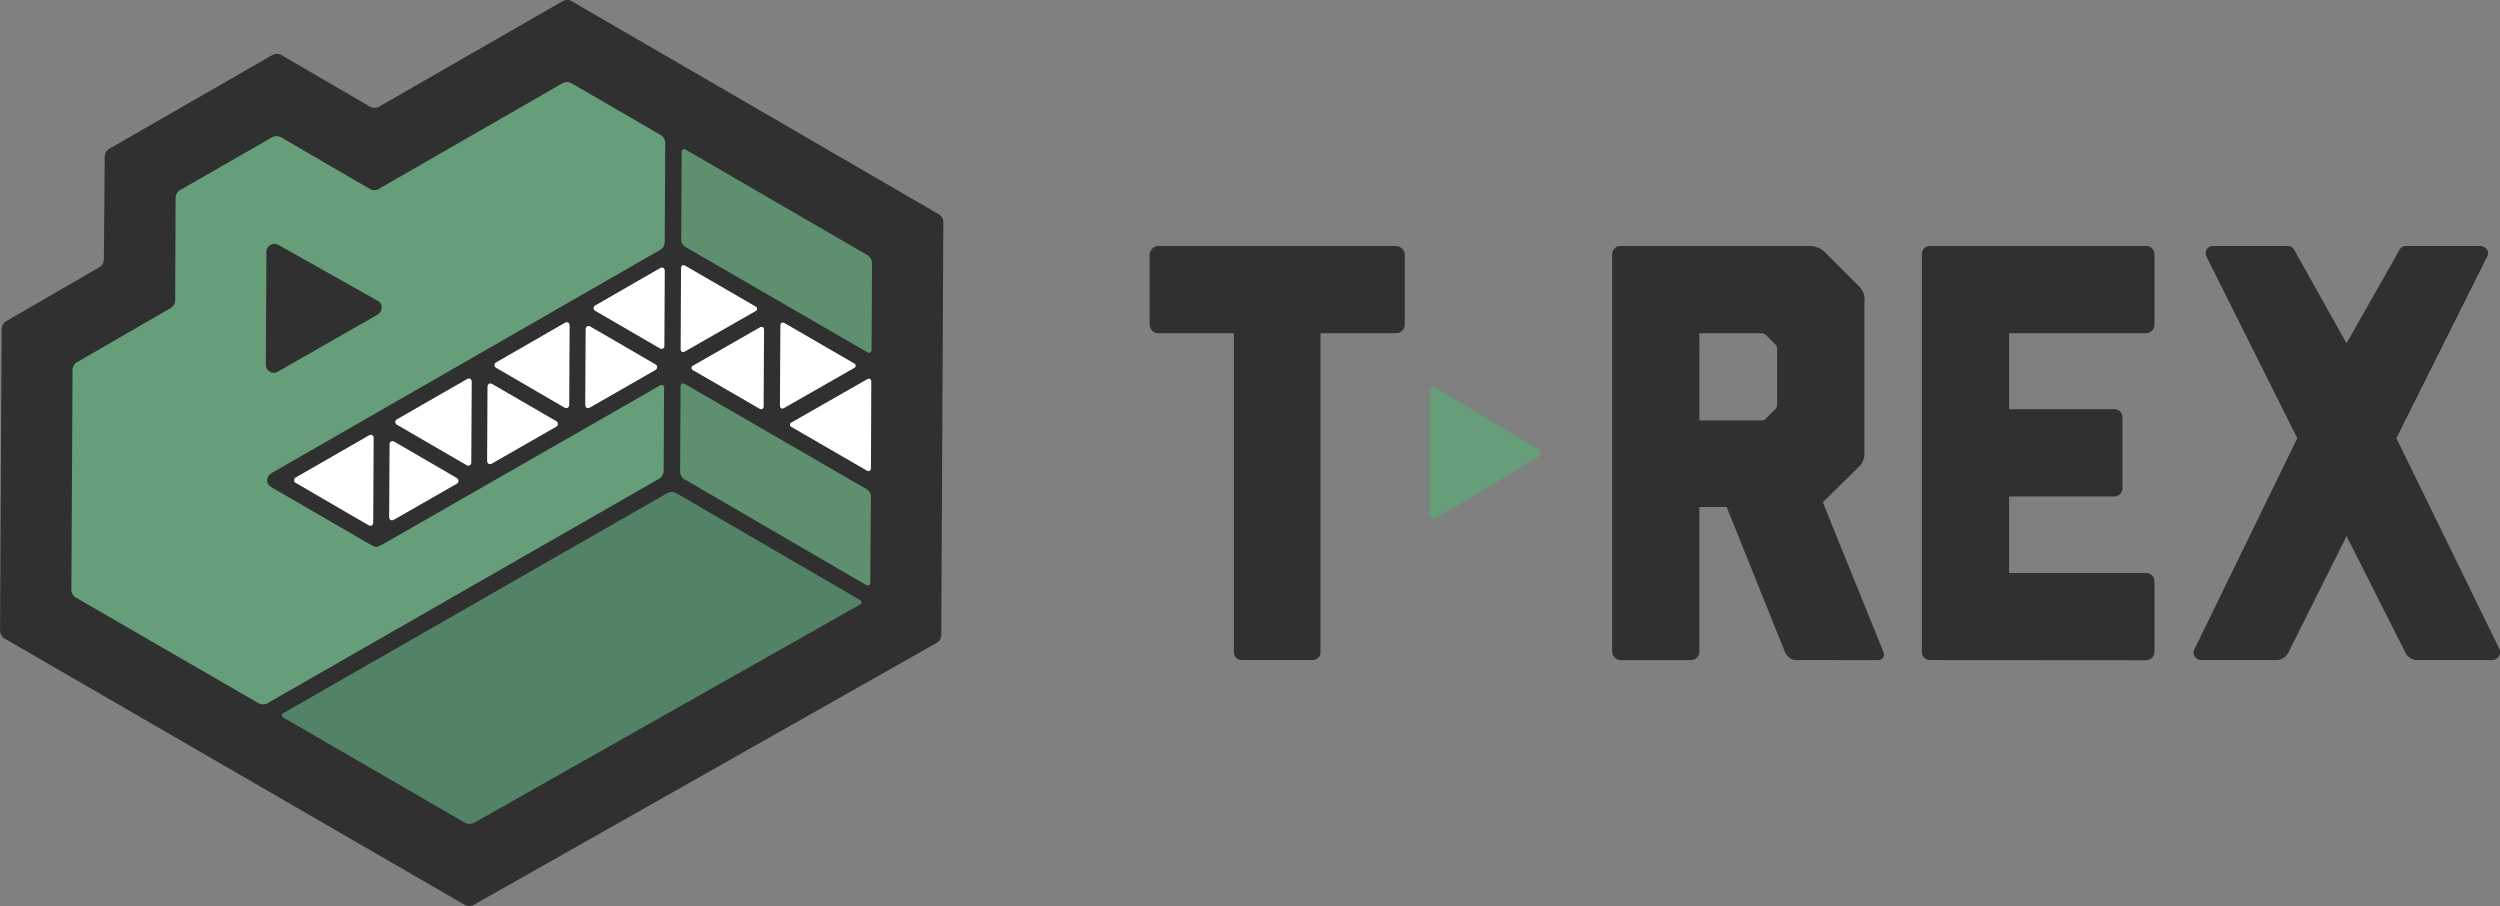 <svg id="Group_85" data-name="Group 85" xmlns="http://www.w3.org/2000/svg" xmlns:xlink="http://www.w3.org/1999/xlink" width="300" height="108.726" viewBox="0 0 300 108.726">
  <rect x="0" y="0" width="300" height="108.726" fill="#808080" stroke="none"/>
  <defs>
    <clipPath id="clip-path">
      <rect id="Rectangle_77" data-name="Rectangle 77" width="300" height="108.726" fill="none"/>
    </clipPath>
  </defs>
  <g id="Group_84" data-name="Group 84" clip-path="url(#clip-path)">
    <path id="Path_143" data-name="Path 143" d="M149.067,79.211a.949.949,0,0,1-1-.854V39.981h-9.042a1.035,1.035,0,0,1-1.068-1v-8.4a1.1,1.1,0,0,1,1.068-1.068h28.479a1.1,1.1,0,0,1,1.068,1.068v8.4a1.034,1.034,0,0,1-1.068,1h-9.042V78.357a.949.949,0,0,1-1,.854Z" fill="#303030"/>
    <path id="Path_144" data-name="Path 144" d="M215.462,79.21a1.551,1.551,0,0,1-1.282-1L207.2,60.841h-3.275V78.214a1.018,1.018,0,0,1-1,1h-8.472a1.071,1.071,0,0,1-1-1v-47.7a1.019,1.019,0,0,1,1-1H217.1a2.64,2.64,0,0,1,1.852.712l4.058,4.059a2.169,2.169,0,0,1,.712,1.993V54.22a2.108,2.108,0,0,1-.712,1.851l-4.272,4.2L226,78.214c.214.5,0,1-.712,1Zm-2.421-30.116a.81.81,0,0,0,.214-.57V42.045c0-.356,0-.5-.214-.712l-1.068-1.068a1.123,1.123,0,0,0-.925-.284h-7.12V50.447H211.4a.592.592,0,0,0,.5-.214Z" fill="#303030"/>
    <path id="Path_145" data-name="Path 145" d="M231.625,79.211a.974.974,0,0,1-1-1v-47.7a.974.974,0,0,1,1-1h25.916a1.018,1.018,0,0,1,1,1v8.472a1.018,1.018,0,0,1-1,1H241.094V49.1h12.6a.973.973,0,0,1,1,1v8.473a.974.974,0,0,1-1,1h-12.6v9.184h16.447a1.018,1.018,0,0,1,1,1v8.472a1.018,1.018,0,0,1-1,1Z" fill="#303030"/>
    <path id="Path_146" data-name="Path 146" d="M289.915,79.211a1.7,1.7,0,0,1-1.353-1.068l-6.977-13.812-6.906,13.812a1.7,1.7,0,0,1-1.353,1.068h-9.114a.9.9,0,0,1-.854-1.353l12.317-25.275L264.782,30.8a.876.876,0,0,1,.854-1.282h8.9c.57,0,.783.427,1.068,1l5.981,10.679,6.051-10.679c.285-.57.5-1,1.068-1h8.9c.5,0,1.282.5.854,1.282L287.565,52.583l12.317,25.2a.957.957,0,0,1-.854,1.424Z" fill="#303030"/>
    <path id="Path_147" data-name="Path 147" d="M184.57,54.836l-12.179,7.307a.552.552,0,0,1-.836-.473V47.055a.552.552,0,0,1,.836-.473l12.179,7.307a.553.553,0,0,1,0,.947" fill="#669e7a"/>
    <path id="Path_148" data-name="Path 148" d="M113.2,26.6l-.247,49.646a1.128,1.128,0,0,1-.518.88L56.82,108.6a1.125,1.125,0,0,1-1.026,0L.506,76.6a1.122,1.122,0,0,1-.5-.887l.19-36.3a1.127,1.127,0,0,1,.517-.861L11.951,32.06a1.118,1.118,0,0,0,.515-.883l.1-12.426a1.154,1.154,0,0,1,.52-.883L32.71,6.588a1.123,1.123,0,0,1,1.022,0l10.7,6.229a1.123,1.123,0,0,0,1.022,0L67.549.122a1.123,1.123,0,0,1,1.022,0L112.688,25.73a1.127,1.127,0,0,1,.509.872" fill="#303030"/>
    <path id="Path_149" data-name="Path 149" d="M81.678,41.884c0,.322.225.453.5.3l8.458-4.833a.318.318,0,0,0,.193-.193.312.312,0,0,0-.193-.4l-8.4-4.867c-.285-.169-.513-.03-.513.292Z" fill="#fff"/>
    <path id="Path_150" data-name="Path 150" d="M83.194,43.857a.311.311,0,0,0,0,.588l7.929,4.59c.281.161.513.03.513-.3l.049-9.146c0-.322-.225-.457-.506-.3Z" fill="#fff"/>
    <path id="Path_151" data-name="Path 151" d="M32.088,84.391,79.121,57.436a1.127,1.127,0,0,0,.517-.88l.052-10.108a.289.289,0,0,0-.032-.119.282.282,0,0,0-.38-.117L46.224,65.148a9.447,9.447,0,0,1-.906.468h-.329a9.778,9.778,0,0,1-.9-.472l-11.557-6.7a.937.937,0,0,1,.041-1.648v-.018L79.3,29.938a1.123,1.123,0,0,0,.465-.865l.063-11.957a1.124,1.124,0,0,0-.509-.888L68.552,9.972a1.123,1.123,0,0,0-1.022,0L45.4,22.7a1.126,1.126,0,0,1-.906.038l-10.8-6.279a1.125,1.125,0,0,0-1.011,0l-11.1,6.365a1.124,1.124,0,0,0-.513.883l-.045,12.355a1.151,1.151,0,0,1-.512.883L9.217,43.479a1.145,1.145,0,0,0-.513.884L8.566,70.8a1.123,1.123,0,0,0,.505.888l22,12.728a1.121,1.121,0,0,0,1.015-.022" fill="#669e7a"/>
    <path id="Path_152" data-name="Path 152" d="M79.2,41.813a.341.341,0,0,0,.524-.314l.049-8.985c-.008-.36-.262-.51-.58-.33l-7.735,4.451a.374.374,0,0,0,0,.685Z" fill="#fff"/>
    <path id="Path_153" data-name="Path 153" d="M78.649,43.719,70.869,39.2c-.322-.188-.591-.034-.591.34l-.049,9.008c0,.374.262.528.588.344L78.649,44.4a.4.4,0,0,0,.174-.176.377.377,0,0,0-.174-.5" fill="#fff"/>
    <path id="Path_154" data-name="Path 154" d="M67.706,48.893c.326.191.6.034.6-.341l.049-9.46c0-.378-.262-.532-.588-.345l-8.206,4.721a.374.374,0,0,0,0,.685Z" fill="#fff"/>
    <path id="Path_155" data-name="Path 155" d="M66.736,50.529,59.1,46.1c-.325-.187-.6-.038-.6.337l-.045,8.835c0,.378.266.532.592.345l7.678-4.4h0a.374.374,0,0,0,0-.689" fill="#fff"/>
    <path id="Path_156" data-name="Path 156" d="M55.954,55.8c.322.191.6.037.6-.337l.053-9.614c0-.378-.262-.532-.592-.344L47.662,50.3a.375.375,0,0,0,0,.686Z" fill="#fff"/>
    <path id="Path_157" data-name="Path 157" d="M54.827,57.365l-7.488-4.35c-.321-.191-.591-.038-.591.337L46.7,62.015c0,.374.262.531.588.344l7.532-4.316h0a.477.477,0,0,0,.152-.164.383.383,0,0,0-.152-.514" fill="#fff"/>
    <path id="Path_158" data-name="Path 158" d="M44.251,52.258l-8.734,5.02a.375.375,0,0,0,0,.686l8.674,5.046c.326.191.595.034.595-.341l.053-10.063.007,0c0-.374-.262-.527-.6-.344" fill="#fff"/>
    <path id="Path_159" data-name="Path 159" d="M103.159,71.98,81.119,59.161a1.129,1.129,0,0,0-1.022,0L34.049,85.548a.31.31,0,0,0,0,.587L55.838,98.752a1.157,1.157,0,0,0,1.026,0l46.284-26.176.007,0a.308.308,0,0,0,0-.593" fill="#538367"/>
    <path id="Path_160" data-name="Path 160" d="M104.511,59.592a1.127,1.127,0,0,0-.509-.884L82.179,46.077c-.284-.161-.512-.03-.512.3l-.053,10.22a1.126,1.126,0,0,0,.476.888l21.826,12.7c.284.164.516.033.516-.292Z" fill="#5e906f"/>
    <path id="Path_161" data-name="Path 161" d="M94.1,48.956l8.367-4.781a.307.307,0,0,0,0-.584L94.159,38.78c-.281-.161-.516-.033-.516.292l-.049,9.584c0,.33.228.465.509.3" fill="#fff"/>
    <path id="Path_162" data-name="Path 162" d="M104.556,45.815c0-.326-.228-.457-.509-.3l-9.034,5.159a.307.307,0,0,0,0,.584l8.985,5.2c.281.161.517.029.517-.3Z" fill="#fff"/>
    <path id="Path_163" data-name="Path 163" d="M104.646,31.537a1.123,1.123,0,0,0-.509-.887L82.314,17.973c-.284-.164-.512-.03-.512.292l-.057,10.483a1.123,1.123,0,0,0,.506.887l21.822,12.632c.281.161.517.026.517-.3Z" fill="#5e906f"/>
    <path id="Path_164" data-name="Path 164" d="M31.9,43.76l.071-13.515v-.022a.97.97,0,0,1,.97-.963.948.948,0,0,1,.464.15h.037l11.8,6.638A.936.936,0,0,1,45.4,37.68a.2.2,0,0,0-.03.038l-12.062,6.9a.949.949,0,0,1-.442.116h0a.966.966,0,0,1-.958-.973" fill="#303030"/>
  </g>
</svg>
